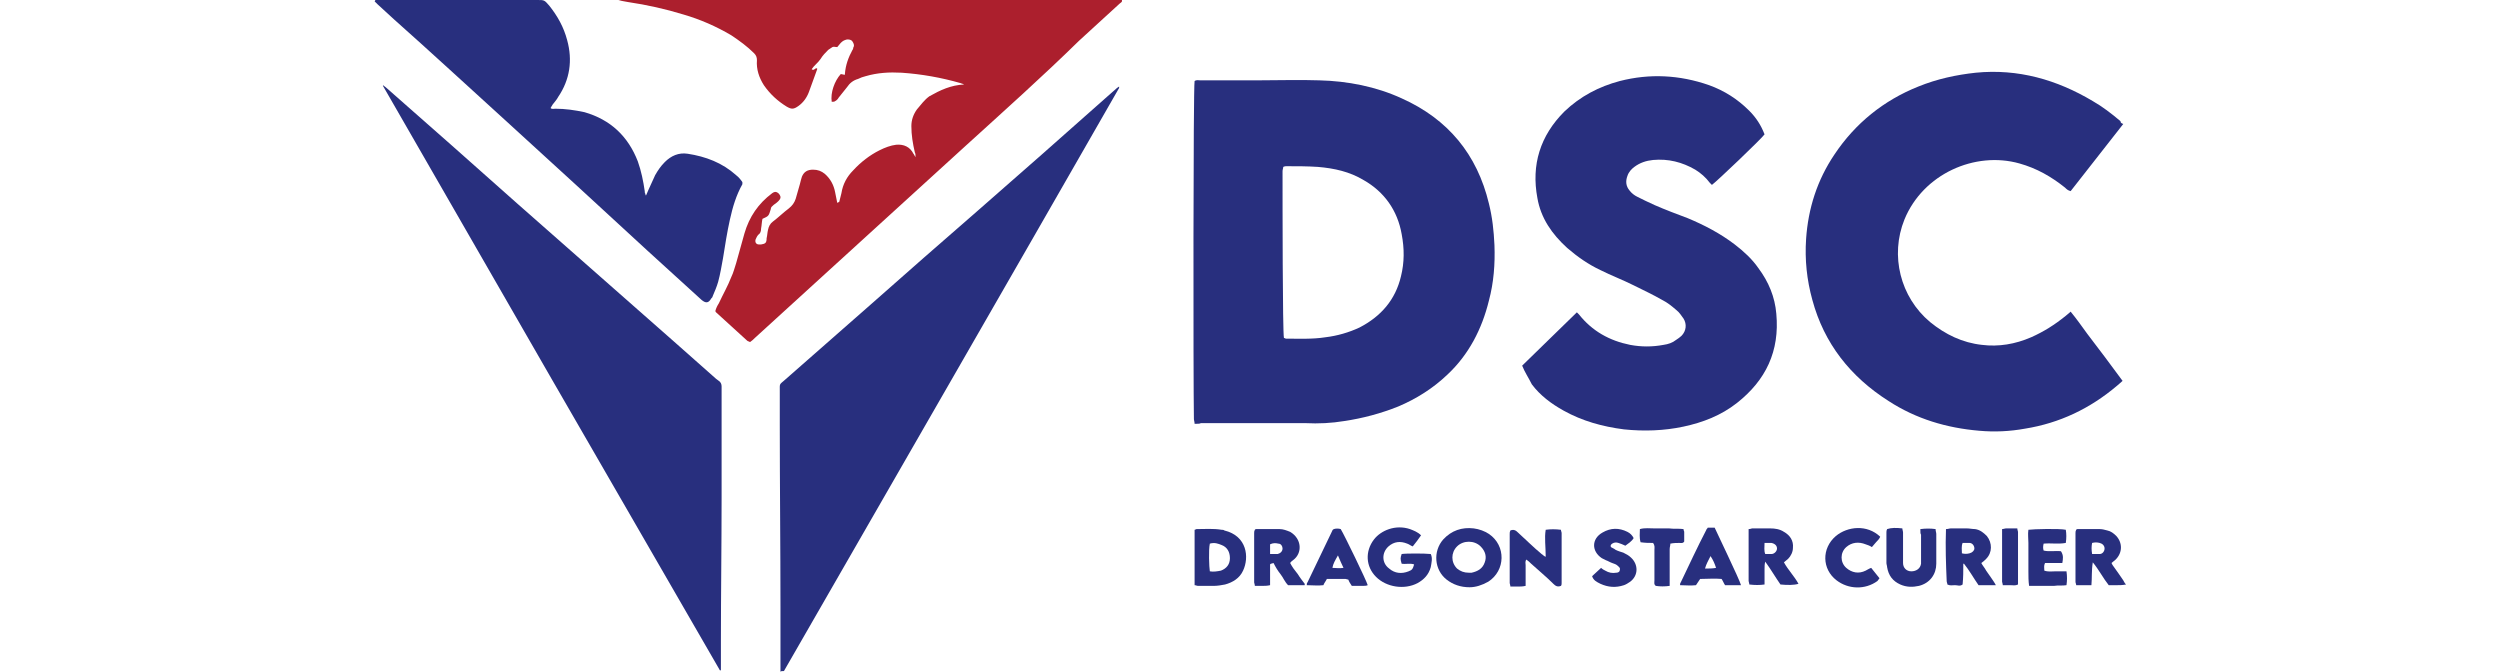 <?xml version="1.0" encoding="utf-8"?>
<!-- Generator: Adobe Illustrator 26.3.1, SVG Export Plug-In . SVG Version: 6.00 Build 0)  -->
<svg version="1.1" id="Layer_1" xmlns="http://www.w3.org/2000/svg" xmlns:xlink="http://www.w3.org/1999/xlink" x="0px" y="0px"
	 viewBox="0 0 361 97" style="enable-background:new 0 0 361 97;" xml:space="preserve">
<style type="text/css">
	.st0{fill:#282F7E;}
	.st1{fill:#AC1F2D;}
</style>
<g>
	<path class="st0" d="M172.5,61.2c0-0.3-0.1-0.5-0.1-0.7c-0.1-5.8-0.1-47.8,0.1-48.8c0.3-0.2,0.6-0.1,0.8-0.1c2.8,0,5.5,0,8.3,0
		c3,0,6-0.1,8.9,0c4.1,0.1,8.2,0.9,11.9,2.6c6.7,3,10.9,8.1,12.6,15.2c0.5,2,0.7,3.9,0.8,6c0.1,2.7-0.1,5.4-0.8,8
		c-1,4.1-2.9,7.8-6,10.7c-2.1,2-4.5,3.5-7.1,4.6c-2.5,1-5.1,1.7-7.8,2.1c-1.8,0.3-3.7,0.4-5.6,0.3c-5,0-10,0-15.1,0
		C173.3,61.2,172.9,61.2,172.5,61.2z M185.4,48.8c0.1,0,0.2,0.1,0.3,0.1c1.9,0,3.8,0.1,5.7-0.2c1.7-0.2,3.4-0.7,4.9-1.4
		c3.1-1.6,5.2-4,6-7.4c0.5-2,0.5-4,0.1-6.1c-0.6-3.4-2.5-6.1-5.5-7.8c-2-1.2-4.2-1.7-6.6-1.9c-1.5-0.1-3-0.1-4.5-0.1
		c-0.2,0-0.3,0-0.5,0.1c0,0.2-0.1,0.4-0.1,0.6C185.2,29.2,185.2,47.9,185.4,48.8z"/>
	<path class="st0" d="M306.6,17.9c-2.6,3.3-5.1,6.5-7.6,9.7c-0.4-0.1-0.6-0.3-0.8-0.5c-2-1.6-4.1-2.8-6.6-3.5
		c-6.4-1.8-13.9,1.5-16.6,8.1c-2.1,5.2-0.6,11.2,3.7,14.8c2.2,1.8,4.7,3,7.5,3.3c2.4,0.3,4.8-0.1,7.1-1.1c1.8-0.8,3.4-1.8,5-3.1
		c0.2-0.2,0.4-0.3,0.7-0.6c0.9,1.1,1.6,2.1,2.4,3.2c1.7,2.2,3.4,4.5,5.1,6.8c-0.3,0.3-0.6,0.5-0.8,0.7c-3.9,3.3-8.3,5.4-13.3,6.2
		c-2.2,0.4-4.4,0.5-6.6,0.3c-4.7-0.4-9.1-1.7-13.1-4.3c-5.5-3.5-9.3-8.3-11-14.6c-0.8-2.9-1.1-5.8-0.9-8.8c0.3-4.4,1.6-8.5,4.1-12.2
		c3-4.5,7.1-7.8,12.1-9.8c2.7-1.1,5.5-1.7,8.3-2c6.1-0.6,11.7,1,16.9,4.1c1.4,0.8,2.7,1.8,4,2.9C306.2,17.7,306.3,17.8,306.6,17.9z"
		/>
	<path class="st0" d="M219.8,52.8c2.7-2.6,5.3-5.2,7.9-7.7c0.1,0.1,0.2,0.2,0.3,0.3c1.9,2.4,4.4,3.8,7.4,4.4c1.6,0.3,3.2,0.3,4.8,0
		c0.7-0.1,1.3-0.3,1.8-0.7c0.3-0.2,0.6-0.4,0.8-0.6c0.7-0.7,0.8-1.7,0.3-2.5c-0.3-0.4-0.6-0.9-1-1.2c-0.7-0.6-1.3-1.1-2.1-1.5
		c-1.4-0.8-2.7-1.4-4.1-2.1c-1.6-0.8-3.2-1.4-4.8-2.2c-1.7-0.8-3.3-1.9-4.8-3.2c-2.2-2-3.8-4.3-4.3-7.2c-0.9-4.8,0.4-9,3.9-12.5
		c2.3-2.2,5-3.6,8-4.4c4.3-1.1,8.6-0.9,12.9,0.6c2.2,0.8,4.1,2,5.8,3.7c1,1,1.7,2.1,2.2,3.4c-0.4,0.6-6.9,6.8-7.6,7.3
		c-0.1-0.1-0.2-0.2-0.3-0.3c-0.6-0.8-1.3-1.4-2.1-1.9c-1.9-1.1-3.9-1.6-6.1-1.4c-1,0.1-1.9,0.4-2.7,1c-0.4,0.3-0.8,0.7-1,1.3
		c-0.3,0.8-0.2,1.5,0.3,2.1c0.3,0.4,0.7,0.7,1.1,0.9c0.8,0.4,1.6,0.8,2.5,1.2c1.6,0.7,3.2,1.3,4.8,1.9c2.4,1,4.7,2.2,6.8,3.8
		c1.3,1,2.5,2.1,3.4,3.4c1.5,2,2.4,4.2,2.6,6.6c0.5,5.4-1.5,9.6-5.7,12.9c-2.3,1.8-4.9,2.8-7.7,3.4c-2.8,0.6-5.7,0.7-8.6,0.4
		c-3.1-0.4-6-1.2-8.7-2.7c-1.8-1-3.4-2.2-4.6-3.8C220.7,54.5,220.2,53.8,219.8,52.8z"/>
	<path class="st1" d="M139.2,12.2c-0.1-0.1-0.3-0.1-0.5-0.2c-2.8-0.8-5.6-1.3-8.5-1.5c-1.8-0.1-3.5,0-5.2,0.5
		c-0.4,0.1-0.7,0.2-1.1,0.4c-0.7,0.2-1.2,0.6-1.6,1.2c-0.4,0.5-0.8,1-1.2,1.5c-0.1,0.2-0.3,0.4-0.5,0.5c-0.1,0.1-0.3,0.1-0.5,0.1
		c-0.2-1.3,0.4-3,1.3-4c0.2,0,0.4,0.1,0.6,0.1c0,0,0-0.1,0-0.1c0.1-1.3,0.5-2.4,1.1-3.5c0.1-0.1,0.1-0.2,0.1-0.3
		c0.2-0.3,0.1-0.6-0.1-0.9c-0.2-0.3-0.5-0.3-0.8-0.3c-0.4,0.1-0.6,0.2-0.9,0.5c-0.2,0.2-0.3,0.4-0.5,0.6c-0.3,0-0.5-0.1-0.7,0
		c-0.2,0.1-0.4,0.3-0.6,0.4c-0.4,0.4-0.8,0.8-1.1,1.3c-0.2,0.3-0.4,0.5-0.7,0.8c-0.2,0.2-0.4,0.4-0.6,0.7c0.4,0.3,0.5-0.3,0.8-0.1
		c0,0,0,0.1,0,0.1c-0.4,1.1-0.8,2.2-1.2,3.3c-0.3,0.8-0.8,1.5-1.5,2c-0.7,0.5-1,0.5-1.7,0.1c-1.3-0.8-2.4-1.8-3.3-3.1
		c-0.7-1.1-1.1-2.3-1-3.6c0-0.4-0.1-0.7-0.4-1c-1-1-2.1-1.8-3.3-2.6c-2.2-1.3-4.5-2.3-6.9-3c-2.6-0.8-5.3-1.4-8-1.8
		c-0.4-0.1-0.8-0.1-1.4-0.3c24.4,0,48.6,0,72.7,0c0.1,0.3-0.2,0.4-0.3,0.5c-2,1.8-3.9,3.6-5.9,5.4C150.6,11,145,16,139.5,21
		c-6.8,6.2-13.5,12.3-20.3,18.5c-3.4,3.1-6.8,6.2-10.2,9.3c-0.2,0.2-0.4,0.4-0.7,0.6c-0.1-0.1-0.3-0.1-0.4-0.2
		c-1.5-1.4-3-2.7-4.5-4.1c0,0-0.1-0.1-0.1-0.2c0.1-0.4,0.3-0.8,0.5-1.1c0.6-1.3,1.3-2.5,1.8-3.8c0.3-0.6,0.5-1.4,0.7-2
		c0.4-1.4,0.8-2.9,1.2-4.3c0.7-2.4,2-4.3,4-5.8c0.3-0.2,0.5-0.3,0.9,0c0.3,0.3,0.4,0.6,0.2,0.9c-0.2,0.3-0.6,0.6-0.9,0.8
		c-0.2,0.2-0.4,0.3-0.4,0.6c-0.3,1-0.3,1-1.2,1.4c-0.1,0.4-0.1,0.9-0.2,1.4c0,0.4-0.1,0.7-0.4,0.9c-0.2,0.2-0.3,0.5-0.4,0.7
		c-0.1,0.4,0.1,0.7,0.5,0.7c0.1,0,0.2,0,0.3,0c0.6-0.1,0.8-0.2,0.8-0.9c0.1-0.4,0.1-0.8,0.2-1.2c0.1-0.5,0.3-0.9,0.7-1.2
		c0.8-0.6,1.5-1.3,2.3-1.9c0.5-0.4,0.8-0.8,1-1.4c0.2-0.7,0.4-1.4,0.6-2.1c0.1-0.4,0.2-0.8,0.3-1.1c0.3-0.7,0.8-1,1.6-1
		c0.7,0,1.2,0.2,1.7,0.6c0.8,0.7,1.3,1.6,1.5,2.7c0.1,0.5,0.2,1,0.3,1.5c0.1-0.1,0.3-0.1,0.3-0.2c0.1-0.4,0.2-0.8,0.3-1.2
		c0.2-1.3,0.8-2.4,1.7-3.3c1.1-1.2,2.4-2.2,3.8-2.9c0.8-0.4,1.6-0.7,2.4-0.8c1.1-0.1,2,0.3,2.5,1.3c0.1,0.1,0.1,0.2,0.3,0.5
		c0-0.4,0-0.5-0.1-0.7c-0.3-1.3-0.5-2.5-0.5-3.8c0-0.9,0.3-1.7,0.8-2.4c0.6-0.7,1.1-1.4,1.8-1.9C135.8,13,137.3,12.3,139.2,12.2z"/>
	<path class="st0" d="M55.3,12.3c0.1,0.1,0.3,0.2,0.4,0.3c6.4,5.6,12.7,11.2,19,16.8c7.5,6.6,15.1,13.3,22.6,19.9
		c2,1.8,4.1,3.6,6.1,5.4c0.1,0.1,0.3,0.2,0.4,0.3c0.3,0.2,0.4,0.5,0.4,0.8c0,0.6,0,1.1,0,1.7c0,4.8,0,9.6,0,14.4
		c0,6.9-0.1,13.8-0.1,20.7c0,1.1,0,2.2,0,3.3c0,0.3,0,0.6,0,0.9c-0.1,0-0.2,0-0.2-0.1C87.7,68.7,71.5,40.6,55.3,12.4
		C55.3,12.4,55.3,12.3,55.3,12.3z"/>
	<path class="st0" d="M112.7,97c0-0.3,0-0.6,0-0.9c0-2.8,0-5.7,0-8.5c0-8.7-0.1-17.5-0.1-26.2c0-1.6,0-3.3,0-4.9
		c0-1.2-0.1-0.9,0.8-1.7c4.1-3.6,8.2-7.2,12.3-10.8c5.1-4.5,10.2-9,15.4-13.5c6.2-5.4,12.3-10.8,18.5-16.3c0.6-0.5,1.1-1,1.7-1.5
		c0.1-0.1,0.2-0.1,0.3-0.2c0,0.1,0,0.2,0,0.2c-16.1,28.1-32.3,56.2-48.4,84.2C112.9,96.9,112.8,96.9,112.7,97z"/>
	<path class="st0" d="M93.3,28.2c0.1-0.2,0.2-0.5,0.3-0.7c0.3-0.7,0.7-1.5,1-2.2c0.4-0.7,0.8-1.3,1.4-1.9c0.9-0.9,2-1.4,3.3-1.2
		c2.6,0.4,5,1.3,7,3.1c0.4,0.3,0.7,0.7,0.9,1c0,0.1,0,0.2,0,0.3c-0.9,1.6-1.4,3.3-1.8,5.1c-0.4,1.8-0.7,3.7-1,5.6
		c-0.2,1.1-0.4,2.3-0.7,3.4c-0.2,0.7-0.5,1.4-0.8,2.1c0,0.1-0.1,0.2-0.2,0.3c-0.4,0.7-0.8,0.7-1.4,0.2c-2.6-2.4-5.2-4.7-7.8-7.1
		C86.8,30,79.9,23.7,73,17.4c-5.4-4.9-10.7-9.8-16.1-14.6c-0.8-0.7-1.6-1.5-2.4-2.2c-0.1-0.1-0.3-0.3-0.4-0.4
		C54.2-0.1,54.3,0,54.5,0c0.2,0,0.3,0,0.5,0c7.5,0,15.1,0,22.6,0c1,0,1,0,1.7,0.8c1.2,1.5,2.1,3.1,2.6,5c0.8,2.9,0.4,5.7-1.3,8.2
		c-0.2,0.4-0.5,0.7-0.8,1.1c-0.1,0.2-0.2,0.3-0.3,0.5c0.2,0.2,0.5,0.1,0.7,0.1c1.4,0,2.8,0.2,4.2,0.5c3.8,1.1,6.3,3.5,7.7,7.1
		c0.5,1.4,0.8,2.9,1,4.3c0,0.1,0,0.3,0.1,0.4C93.2,28.2,93.2,28.2,93.3,28.2z"/>
	<path class="st0" d="M212.2,84.8c-1.3,0-2.4-0.4-3.3-1.1c-1.8-1.4-2-4.1-0.5-5.8c1.2-1.3,2.7-1.8,4.4-1.6c0.8,0.1,1.6,0.4,2.2,0.8
		c2.5,1.7,2.4,5.3-0.1,6.9C214,84.5,213.1,84.8,212.2,84.8z M212.1,82.7c0.1,0,0.3,0,0.4,0c0.9-0.2,1.6-0.6,1.9-1.5
		c0.3-0.8,0.1-1.6-0.6-2.3c-0.9-0.9-2.5-0.9-3.4,0c-0.9,0.9-0.9,2.3,0,3.2C210.9,82.5,211.4,82.7,212.1,82.7z"/>
	<path class="st0" d="M223.2,76.5c0.7-0.1,1.4-0.1,2.2,0c0,0.2,0.1,0.3,0.1,0.5c0,2.4,0,4.8,0,7.2c0,0.1,0,0.3-0.1,0.4
		c-0.5,0.2-0.8,0-1.1-0.3c-1-1-2.1-1.9-3.2-2.9c-0.2-0.2-0.4-0.4-0.7-0.6c-0.2,0.3-0.1,0.6-0.1,0.8c0,0.2,0,0.5,0,0.7
		c0,0.3,0,0.5,0,0.8c0,0.2,0,0.5,0,0.7c0,0.3,0,0.5,0,0.8c-0.4,0.1-0.8,0.1-1.1,0.1c-0.3,0-0.7,0-1.1,0c0-0.2-0.1-0.4-0.1-0.5
		c0-2.4,0-4.8,0-7.1c0-0.2,0-0.3,0.1-0.5c0.5-0.2,0.8,0,1.1,0.3c1.1,1,2.2,2.1,3.4,3.1c0.2,0.1,0.3,0.3,0.6,0.4
		C223.2,78.9,223,77.7,223.2,76.5z"/>
	<path class="st0" d="M205.2,77.3c-0.4,0.6-0.8,1.1-1.2,1.6c-0.3-0.1-0.5-0.3-0.8-0.4c-1-0.4-1.9-0.3-2.7,0.4c-1,0.9-1,2.4,0.1,3.2
		c0.8,0.7,1.8,0.8,2.8,0.4c0.5-0.2,0.6-0.3,0.8-1c-0.6-0.2-1.2,0-1.8-0.1c-0.2-0.7-0.2-0.8,0-1.4c0.6-0.1,3.3-0.1,4.2,0
		c0.3,0.6,0.1,1.3,0,1.9c-0.3,1.1-1,1.8-1.9,2.3c-1.9,1-4.5,0.6-6-0.9c-1.5-1.5-1.6-3.7-0.3-5.4c1-1.3,3.1-2.2,5.2-1.5
		C204.1,76.6,204.7,76.8,205.2,77.3z"/>
	<path class="st0" d="M172.5,84.5c0-2.7,0-5.3,0-8c0.1,0,0.2-0.1,0.3-0.1c1.2,0,2.4-0.1,3.6,0.1c0.1,0,0.3,0,0.4,0.1
		c3.3,0.8,3.6,3.9,2.7,5.8c-0.5,1.1-1.5,1.7-2.6,2c-0.5,0.1-1.1,0.2-1.6,0.2c-0.8,0-1.6,0-2.3,0C172.8,84.6,172.7,84.5,172.5,84.5z
		 M174.7,78.5c-0.2,0.9-0.1,3.4,0,4c0.5,0.1,1.1,0,1.6-0.1c0.8-0.3,1.3-0.9,1.3-1.8c0-0.9-0.4-1.6-1.2-1.9
		C175.9,78.5,175.4,78.3,174.7,78.5z"/>
	<path class="st0" d="M302,84.5c-0.8,0-1.5,0-2.2,0c0-0.2-0.1-0.3-0.1-0.5c0-2.3,0-4.7,0-7c0-0.2,0-0.3,0.1-0.5
		c0.1-0.1,0.1-0.1,0.2-0.1c1.1,0,2.1,0,3.2,0c0.4,0,0.7,0.1,1.1,0.2c0.5,0.1,0.9,0.4,1.3,0.8c0.9,1,0.9,2.4-0.1,3.4
		c-0.2,0.2-0.4,0.3-0.6,0.5c0.1,0.2,0.2,0.4,0.3,0.5c0.5,0.7,1,1.4,1.4,2c0.1,0.2,0.2,0.4,0.4,0.6c-0.5,0.1-0.9,0.1-1.3,0.1
		c-0.4,0-0.8,0-1.2,0c-0.8-1-1.4-2.2-2.3-3.3C302,82.4,302.1,83.5,302,84.5z M302.1,80c0.4,0,0.8,0,1.1,0c0.4,0,0.7-0.4,0.7-0.8
		c0-0.4-0.3-0.7-0.7-0.8c-0.4-0.1-0.7-0.1-1.1,0C302,78.9,302,79.4,302.1,80z"/>
	<path class="st0" d="M281,76.4c0.3,0,0.5-0.1,0.7-0.1c0.8,0,1.6,0,2.3,0c0.4,0,0.8,0.1,1.2,0.1c0.7,0.1,1.2,0.5,1.7,1
		c0.8,1,0.8,2.4-0.1,3.3c-0.2,0.2-0.4,0.4-0.7,0.6c0.2,0.4,0.5,0.7,0.7,1.1c0.2,0.3,0.5,0.7,0.7,1c0.2,0.3,0.5,0.7,0.7,1.1
		c-0.9,0-1.7,0-2.5,0c-0.7-1-1.3-2.1-2.1-3.1c-0.1,0-0.1,0-0.1,0c0,0,0,0,0,0.1c0,1,0,1.9-0.1,2.9c-0.4,0.3-0.7,0.1-1.1,0.1
		c-0.4,0-0.7,0.1-1.1-0.1c0-0.2-0.1-0.3-0.1-0.5C281,81.5,280.9,79,281,76.4z M283.4,78.4c-0.2,0.5-0.1,1-0.1,1.5
		c0.4,0.1,0.7,0.1,1.1,0c0.4-0.1,0.7-0.4,0.7-0.7c0-0.4-0.3-0.8-0.7-0.8C284.1,78.4,283.8,78.4,283.4,78.4z"/>
	<path class="st0" d="M183.4,81.5c0,1,0,2,0,3c-0.4,0.1-0.8,0.1-1.1,0.1c-0.3,0-0.7,0-1.1,0c0-0.2-0.1-0.4-0.1-0.5
		c0-2.4,0-4.7,0-7.1c0-0.2,0-0.3,0.1-0.5c0.1-0.1,0.1-0.1,0.2-0.1c1.1,0,2.2,0,3.4,0c0.5,0,1,0.2,1.5,0.4c1.7,1,1.8,3.1,0.4,4.1
		c-0.1,0.1-0.3,0.2-0.4,0.4c0.3,0.6,0.7,1.1,1.1,1.6c0.3,0.5,0.7,1,1,1.4c0,0.1,0,0.1,0,0.2c0,0,0,0-0.1,0c-0.8,0-1.6,0-2.3,0
		c-0.5-0.5-0.7-1.1-1.1-1.6c-0.4-0.5-0.7-1-1-1.6C183.5,81.4,183.5,81.4,183.4,81.5z M183.4,80c0.4,0,0.8,0,1.1,0
		c0.4-0.1,0.7-0.4,0.7-0.8c0-0.3-0.2-0.7-0.6-0.7c-0.4-0.1-0.8-0.1-1.2,0.1C183.4,79,183.4,79.4,183.4,80z"/>
	<path class="st0" d="M252.5,76.4c0.3,0,0.4-0.1,0.5-0.1c0.9,0,1.7,0,2.6,0c0.7,0,1.4,0.1,2,0.5c0.9,0.5,1.4,1.3,1.3,2.3
		c0,0.6-0.3,1.2-0.7,1.6c-0.2,0.2-0.4,0.3-0.6,0.5c0.6,1.1,1.5,2,2.1,3.1c-0.6,0.2-1.6,0.2-2.6,0.1c-0.7-1-1.4-2.2-2.2-3.3
		c-0.1,0.4-0.1,0.7-0.1,1.1c0,0.4,0,0.7,0,1.1c0,0.3,0,0.7,0,1.1c-0.7,0.1-1.4,0.1-2.2,0c0-0.2-0.1-0.4-0.1-0.5
		C252.5,81.5,252.5,79,252.5,76.4z M254.8,78.4c0,0.6-0.1,1.1,0.1,1.6c0.3,0,0.6,0,0.9,0c0.4,0,0.8-0.4,0.8-0.8
		c0-0.4-0.3-0.7-0.8-0.8C255.5,78.4,255.2,78.4,254.8,78.4z"/>
	<path class="st0" d="M277.3,76.4c0.8-0.1,1.5-0.1,2.2,0c0,0.3,0.1,0.5,0.1,0.7c0,1.4,0,2.9,0,4.3c0,1.5-0.9,2.8-2.5,3.2
		c-0.9,0.2-1.8,0.2-2.7-0.2c-1.1-0.5-1.7-1.3-1.9-2.5c0-0.2-0.1-0.4-0.1-0.6c0-1.5,0-2.9,0-4.4c0-0.2,0-0.3,0.1-0.5
		c0.6-0.2,1.3-0.2,2.2-0.1c0,0.2,0.1,0.4,0.1,0.6c0,1.3,0,2.5,0,3.8c0,0.2,0,0.4,0,0.6c0,0.7,0.5,1.2,1.2,1.2c0.7,0,1.3-0.4,1.4-1.1
		c0-0.2,0-0.4,0-0.6c0-1.2,0-2.4,0-3.6C277.3,77.1,277.3,76.8,277.3,76.4z"/>
	<path class="st0" d="M251.4,84.5c-0.8,0-1.6,0-2.3,0c-0.2-0.3-0.3-0.6-0.5-0.9c-1-0.1-2,0-3.1,0c-0.2,0.3-0.4,0.6-0.6,0.9
		c-0.8,0.1-1.5,0-2.3,0c0-0.1,0-0.3,0.1-0.4c1.2-2.5,2.4-5.1,3.7-7.6c0-0.1,0.1-0.1,0.2-0.3c0.3,0,0.6,0,1,0
		C247.9,76.9,251.2,83.7,251.4,84.5z M247.8,82c-0.2-0.6-0.4-1.1-0.8-1.7c-0.3,0.6-0.6,1.1-0.8,1.8C246.8,82.1,247.3,82.1,247.8,82z
		"/>
	<path class="st0" d="M191.6,83.6c-0.2,0.4-0.4,0.6-0.5,0.9c-0.8,0.1-1.5,0-2.4,0c0-0.2,0-0.3,0.1-0.4c1.2-2.5,2.4-5,3.6-7.5
		c0-0.1,0.1-0.1,0.2-0.2c0.3-0.1,0.7-0.1,1,0c0.5,0.8,3.7,7.4,3.9,8.1c-0.2,0.1-0.5,0.1-0.7,0.1c-0.3,0-0.5,0-0.8,0s-0.5,0-0.8,0
		c-0.2-0.3-0.4-0.6-0.5-0.9c-0.1,0-0.3-0.1-0.4-0.1C193.4,83.6,192.5,83.6,191.6,83.6z M193.2,80.2c-0.4,0.7-0.7,1.2-0.8,1.8
		c0.5,0,1,0.1,1.6,0C193.7,81.4,193.5,80.9,193.2,80.2z"/>
	<path class="st0" d="M297.8,81.3c-0.8,0-1.7,0-2.5,0c-0.2,0.4-0.1,0.7-0.1,1.1c0.6,0.2,1.1,0.1,1.6,0.1c0.5,0,1,0,1.6,0
		c0.1,0.7,0.1,1.3,0,2c-0.6,0.1-1.2,0-1.8,0.1c-0.6,0-1.2,0-1.8,0c-0.6,0-1.2,0-1.8,0c-0.1-0.7-0.1-1.4-0.1-2.1c0-0.7,0-1.3,0-2
		c0-0.7,0-1.4,0-2.1c0-0.6-0.1-1.3,0-1.9c0.7-0.1,4.5-0.2,5.4,0c0.1,0.6,0.1,1.2,0,1.9c-1.1,0.2-2.1,0-3.2,0.1c-0.1,0.4-0.1,0.7,0,1
		c0.8,0.2,1.7,0,2.5,0.1C298,80.2,297.9,80.7,297.8,81.3z"/>
	<path class="st0" d="M270.2,82c0.4,0.5,0.8,1,1.2,1.5c-0.1,0.1-0.2,0.3-0.3,0.4c-1.8,1.3-4.2,1.2-5.9-0.1c-2.1-1.6-2.2-4.6-0.1-6.4
		c1.7-1.4,4.5-1.7,6.4,0.1c-0.1,0.3-0.4,0.6-0.6,0.8c-0.2,0.2-0.4,0.5-0.6,0.7c-0.3-0.2-0.6-0.3-0.9-0.4c-1-0.4-2-0.3-2.8,0.4
		c-0.9,0.8-0.9,2.2,0,3c0.8,0.7,1.8,0.9,2.8,0.4C269.6,82.3,269.9,82.1,270.2,82z"/>
	<path class="st0" d="M229.9,83.2c0.4-0.4,0.9-0.8,1.3-1.2c0.2,0.2,0.4,0.3,0.6,0.4c0.5,0.3,1,0.4,1.6,0.3c0.2,0,0.5-0.1,0.5-0.4
		c0.1-0.3-0.1-0.4-0.3-0.6c-0.2-0.2-0.5-0.3-0.8-0.4c-0.3-0.1-0.6-0.3-0.9-0.4c-0.2-0.1-0.4-0.2-0.6-0.3c-1.5-1-1.5-2.8,0.1-3.7
		c1.2-0.7,2.4-0.7,3.6-0.1c0.4,0.2,0.7,0.5,0.9,0.9c-0.3,0.5-0.8,0.8-1.2,1.1c-0.4-0.2-0.7-0.3-1-0.4c-0.3-0.1-0.6-0.1-0.9,0.1
		c-0.3,0.2-0.3,0.5,0,0.6c0.2,0.1,0.4,0.2,0.5,0.3c0.4,0.2,0.8,0.3,1.1,0.4c0.4,0.2,0.8,0.4,1.1,0.7c1.1,1,1.1,2.6-0.1,3.5
		c-0.3,0.2-0.6,0.4-0.9,0.5c-1.2,0.4-2.3,0.3-3.4-0.2C230.5,84,230.1,83.8,229.9,83.2z"/>
	<path class="st0" d="M243.1,76.4c0,0.2,0.1,0.3,0.1,0.4c0,0.5,0,1,0,1.4c-0.2,0.3-0.5,0.2-0.7,0.2c-0.4,0-0.8,0-1.3,0.1
		c0,0.3-0.1,0.5-0.1,0.8c0,1.5,0,2.9,0,4.4c0,0.3,0,0.6,0,0.9c-0.7,0.1-1.4,0.1-2,0c-0.3-0.2-0.2-0.5-0.2-0.8c0-1.5,0-2.9,0-4.4
		c0-0.3,0.1-0.6-0.2-1c-0.6,0-1.1,0-1.8-0.1c-0.2-0.7-0.1-1.3-0.1-1.9c0.7-0.2,1.4-0.1,2.1-0.1c0.7,0,1.4,0,2.1,0
		C241.7,76.4,242.4,76.3,243.1,76.4z"/>
	<path class="st0" d="M289.1,76.4c0.2,0,0.4-0.1,0.6-0.1c0.5,0,1,0,1.6,0c0,0.2,0.1,0.4,0.1,0.5c0,2.4,0,4.8,0,7.2
		c0,0.1,0,0.2,0,0.4c-0.4,0.2-0.7,0.1-1.1,0.1c-0.3,0-0.7,0-1.1,0c0-0.2-0.1-0.4-0.1-0.5c0-2.4,0-4.7,0-7.1
		C289.1,76.8,289.1,76.7,289.1,76.4z"/>
</g>
</svg>
